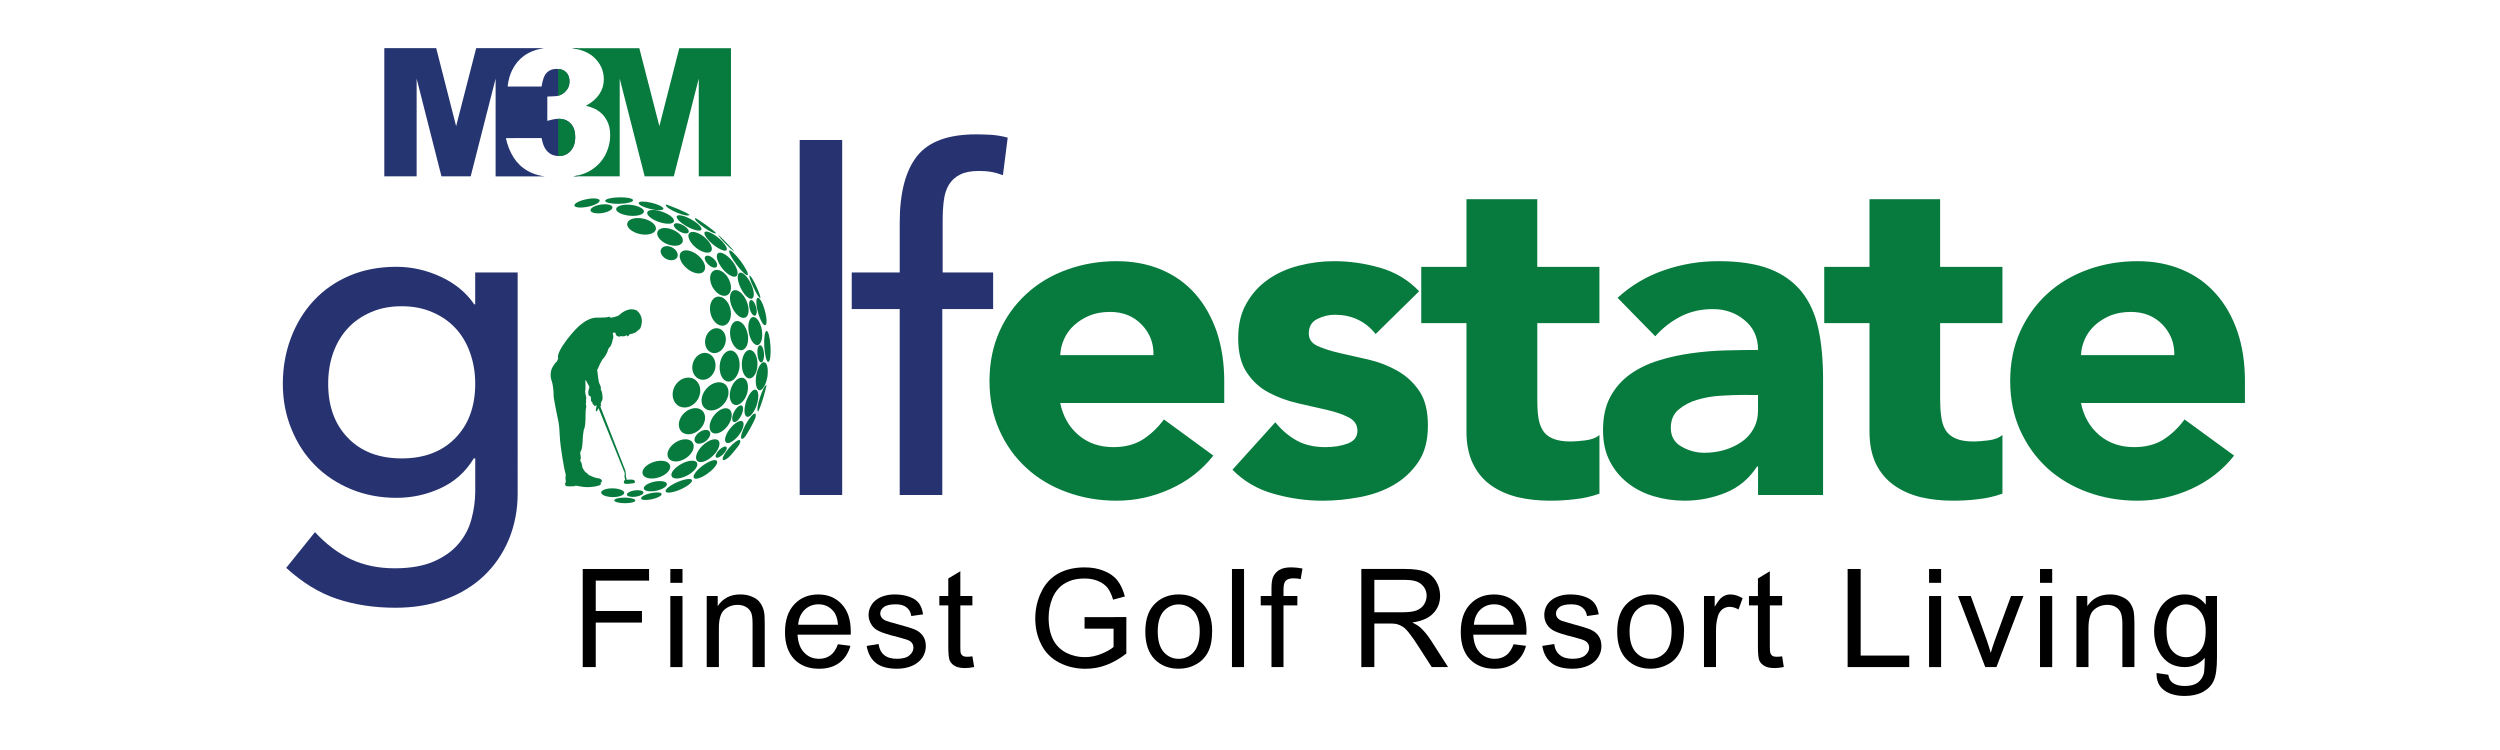 <?xml version="1.0" encoding="utf-8"?>
<!-- Generator: Adobe Illustrator 16.0.0, SVG Export Plug-In . SVG Version: 6.00 Build 0)  -->
<!DOCTYPE svg PUBLIC "-//W3C//DTD SVG 1.1//EN" "http://www.w3.org/Graphics/SVG/1.1/DTD/svg11.dtd">
<svg version="1.1" id="Layer_1" xmlns="http://www.w3.org/2000/svg" xmlns:xlink="http://www.w3.org/1999/xlink" x="0px" y="0px"
	 width="150px" height="45px" viewBox="0 0 150 45" enable-background="new 0 0 150 45" xml:space="preserve">
<path fill-rule="evenodd" clip-rule="evenodd" fill="#077A3E" d="M44.18,15.863c-0.3-0.403-0.487-0.779-0.416-0.833
	c0.072-0.054,0.372,0.234,0.681,0.64c0.3,0.407,0.486,0.784,0.416,0.833C44.789,16.561,44.481,16.273,44.18,15.863"/>
<path fill-rule="evenodd" clip-rule="evenodd" fill="#077A3E" d="M43.07,14.072c0.064,0.116,0.25,0.336,0.487,0.573
	c0.192,0.2,0.379,0.367,0.501,0.456C44.001,14.977,43.228,14.181,43.07,14.072"/>
<path fill-rule="evenodd" clip-rule="evenodd" fill="#077A3E" d="M41.724,13.087c-0.008,0.003-0.015,0.006-0.021,0.012
	c-0.051,0.064,0.192,0.315,0.544,0.558c0.351,0.248,0.672,0.394,0.715,0.33C42.862,13.837,41.902,13.16,41.724,13.087"/>
<path fill-rule="evenodd" clip-rule="evenodd" fill="#077A3E" d="M39.963,12.267c-0.009,0.007-0.009,0.011-0.015,0.017
	c-0.036,0.092,0.25,0.3,0.644,0.465c0.395,0.169,0.738,0.232,0.781,0.137C41.044,12.66,40.112,12.315,39.963,12.267"/>
<path fill-rule="evenodd" clip-rule="evenodd" fill="#077A3E" d="M37.147,12.229c-0.458,0.011-0.831-0.067-0.837-0.18
	c0-0.104,0.372-0.202,0.831-0.209c0.465-0.014,0.844,0.064,0.844,0.177C37.986,12.121,37.614,12.219,37.147,12.229"/>
<path fill-rule="evenodd" clip-rule="evenodd" fill="#077A3E" d="M37.771,12.943c-0.457-0.047-0.823-0.229-0.802-0.407
	c0.022-0.182,0.408-0.29,0.867-0.247c0.458,0.048,0.817,0.232,0.802,0.407C38.616,12.879,38.229,12.988,37.771,12.943"/>
<path fill-rule="evenodd" clip-rule="evenodd" fill="#077A3E" d="M36.125,12.785c-0.366,0.053-0.673-0.018-0.694-0.156
	c-0.022-0.143,0.257-0.301,0.623-0.354c0.357-0.055,0.673,0.012,0.694,0.156C36.768,12.573,36.489,12.731,36.125,12.785"/>
<path fill-rule="evenodd" clip-rule="evenodd" fill="#077A3E" d="M35.271,12.405c-0.421,0.084-0.78,0.055-0.808-0.071
	c-0.022-0.126,0.3-0.295,0.715-0.378c0.416-0.092,0.773-0.055,0.802,0.067C36.009,12.147,35.687,12.321,35.271,12.405"/>
<path fill-rule="evenodd" clip-rule="evenodd" fill="#077A3E" d="M41.215,16.107c-0.379-0.315-0.544-0.747-0.358-0.962
	c0.18-0.22,0.637-0.142,1.018,0.17c0.378,0.314,0.543,0.745,0.357,0.966C42.054,16.502,41.595,16.424,41.215,16.107"/>
<path fill-rule="evenodd" clip-rule="evenodd" fill="#077A3E" d="M40.013,14.642c-0.415-0.18-0.666-0.514-0.559-0.75
	c0.094-0.236,0.51-0.281,0.924-0.104c0.416,0.176,0.673,0.507,0.573,0.743C40.844,14.77,40.428,14.814,40.013,14.642"/>
<path fill-rule="evenodd" clip-rule="evenodd" fill="#077A3E" d="M39.97,15.535c-0.258-0.139-0.402-0.403-0.3-0.591
	c0.099-0.191,0.393-0.234,0.658-0.097c0.266,0.136,0.401,0.399,0.308,0.589C40.535,15.625,40.242,15.67,39.97,15.535"/>
<path fill-rule="evenodd" clip-rule="evenodd" fill="#077A3E" d="M42.496,15.867c-0.186-0.172-0.264-0.389-0.171-0.484
	c0.093-0.093,0.308-0.034,0.494,0.141c0.187,0.177,0.265,0.389,0.172,0.49C42.898,16.111,42.676,16.045,42.496,15.867"/>
<path fill-rule="evenodd" clip-rule="evenodd" fill="#077A3E" d="M38.143,29.802c-0.279,0.041-0.516-0.017-0.529-0.118
	c-0.015-0.105,0.193-0.223,0.472-0.262c0.273-0.037,0.509,0.017,0.523,0.123C38.623,29.65,38.409,29.766,38.143,29.802"/>
<path fill-rule="evenodd" clip-rule="evenodd" fill="#077A3E" d="M36.754,29.825c-0.379-0.006-0.687-0.129-0.687-0.274
	c0.006-0.143,0.315-0.259,0.7-0.25c0.379,0.006,0.688,0.132,0.688,0.271C37.449,29.712,37.134,29.831,36.754,29.825"/>
<path fill-rule="evenodd" clip-rule="evenodd" fill="#077A3E" d="M37.492,30.193c-0.358-0.002-0.637-0.077-0.637-0.172
	s0.279-0.165,0.637-0.165c0.351,0.004,0.63,0.083,0.63,0.173C38.122,30.123,37.843,30.193,37.492,30.193"/>
<path fill-rule="evenodd" clip-rule="evenodd" fill="#077A3E" d="M42.031,22.77c-0.364-0.094-0.58-0.516-0.465-0.956
	c0.114-0.437,0.501-0.718,0.867-0.624c0.372,0.093,0.58,0.522,0.472,0.959C42.79,22.583,42.403,22.865,42.031,22.77"/>
<path fill-rule="evenodd" clip-rule="evenodd" fill="#077A3E" d="M42.741,21.173c-0.329-0.084-0.516-0.477-0.408-0.883
	c0.101-0.404,0.452-0.665,0.78-0.584c0.33,0.084,0.516,0.478,0.409,0.88C43.421,20.994,43.07,21.254,42.741,21.173"/>
<path fill-rule="evenodd" clip-rule="evenodd" fill="#077A3E" d="M43.442,19.531c-0.33,0.081-0.694-0.241-0.81-0.72
	c-0.114-0.471,0.058-0.923,0.38-1.004c0.329-0.077,0.694,0.24,0.809,0.72C43.937,18.999,43.765,19.45,43.442,19.531"/>
<path fill-rule="evenodd" clip-rule="evenodd" fill="#077A3E" d="M43.643,17.706c-0.265,0.145-0.658-0.068-0.888-0.474
	c-0.222-0.407-0.193-0.851,0.072-0.997c0.264-0.14,0.659,0.069,0.88,0.475C43.93,17.114,43.909,17.561,43.643,17.706"/>
<path fill-rule="evenodd" clip-rule="evenodd" fill="#077A3E" d="M44.188,16.567c-0.158,0.129-0.537-0.073-0.846-0.454
	c-0.3-0.376-0.421-0.789-0.264-0.914c0.156-0.134,0.537,0.075,0.845,0.45C44.229,16.031,44.345,16.44,44.188,16.567"/>
<path fill-rule="evenodd" clip-rule="evenodd" fill="#077A3E" d="M45.125,17.913c-0.165,0.08-0.473-0.202-0.68-0.626
	c-0.208-0.427-0.243-0.838-0.072-0.917c0.157-0.082,0.465,0.2,0.673,0.626C45.254,17.418,45.29,17.834,45.125,17.913"/>
<path fill-rule="evenodd" clip-rule="evenodd" fill="#077A3E" d="M44.717,19.053c-0.243,0.104-0.594-0.173-0.794-0.624
	c-0.194-0.45-0.158-0.896,0.079-1c0.236-0.107,0.594,0.174,0.787,0.622C44.982,18.5,44.954,18.952,44.717,19.053"/>
<path fill-rule="evenodd" clip-rule="evenodd" fill="#077A3E" d="M44.516,21.007c-0.287,0.053-0.594-0.292-0.687-0.772
	c-0.093-0.482,0.064-0.918,0.351-0.968c0.279-0.057,0.586,0.292,0.681,0.769C44.954,20.517,44.804,20.953,44.516,21.007"/>
<path fill-rule="evenodd" clip-rule="evenodd" fill="#077A3E" d="M45.462,20.702c-0.214,0.038-0.458-0.307-0.537-0.775
	c-0.08-0.46,0.035-0.87,0.243-0.902c0.222-0.039,0.458,0.305,0.544,0.771C45.784,20.26,45.677,20.665,45.462,20.702"/>
<path fill-rule="evenodd" clip-rule="evenodd" fill="#077A3E" d="M45.914,19.512c-0.116,0.032-0.309-0.313-0.431-0.766
	c-0.129-0.452-0.136-0.847-0.021-0.877c0.114-0.036,0.308,0.31,0.429,0.768C46.02,19.087,46.027,19.483,45.914,19.512"/>
<path fill-rule="evenodd" clip-rule="evenodd" fill="#077A3E" d="M46.099,21.719c-0.107,0.003-0.208-0.411-0.244-0.925
	c-0.028-0.513,0.036-0.934,0.137-0.939c0.107-0.009,0.207,0.405,0.237,0.918C46.264,21.29,46.199,21.709,46.099,21.719"/>
<path fill-rule="evenodd" clip-rule="evenodd" fill="#077A3E" d="M45.684,21.746c-0.115,0.01-0.222-0.215-0.237-0.502
	c-0.029-0.286,0.043-0.524,0.157-0.532c0.108-0.007,0.216,0.214,0.237,0.502C45.862,21.499,45.783,21.739,45.684,21.746"/>
<path fill-rule="evenodd" clip-rule="evenodd" fill="#077A3E" d="M44.967,22.706c-0.265-0.004-0.465-0.391-0.458-0.862
	c0.006-0.471,0.221-0.853,0.48-0.847c0.256,0.007,0.472,0.389,0.458,0.859C45.447,22.33,45.225,22.711,44.967,22.706"/>
<path fill-rule="evenodd" clip-rule="evenodd" fill="#077A3E" d="M43.679,22.893c-0.33-0.033-0.544-0.477-0.495-0.99
	c0.049-0.514,0.358-0.904,0.687-0.87c0.331,0.037,0.546,0.48,0.502,0.995C44.315,22.537,44.008,22.927,43.679,22.893"/>
<path fill-rule="evenodd" clip-rule="evenodd" fill="#077A3E" d="M44.072,24.288c-0.266-0.085-0.365-0.517-0.222-0.958
	c0.143-0.444,0.48-0.736,0.745-0.651c0.266,0.085,0.358,0.516,0.222,0.958C44.667,24.084,44.337,24.375,44.072,24.288"/>
<path fill-rule="evenodd" clip-rule="evenodd" fill="#077A3E" d="M45.297,18.942c-0.101,0.027-0.25-0.158-0.315-0.416
	c-0.072-0.258-0.036-0.488,0.064-0.52c0.108-0.03,0.25,0.155,0.322,0.418C45.44,18.676,45.405,18.915,45.297,18.942"/>
<path fill-rule="evenodd" clip-rule="evenodd" fill="#077A3E" d="M38.387,14.042c-0.466-0.103-0.81-0.391-0.751-0.644
	c0.056-0.253,0.479-0.384,0.958-0.282c0.474,0.102,0.81,0.392,0.759,0.647C39.289,14.018,38.867,14.144,38.387,14.042"/>
<path fill-rule="evenodd" clip-rule="evenodd" fill="#077A3E" d="M39.525,13.315c-0.444-0.155-0.751-0.419-0.687-0.584
	c0.057-0.17,0.465-0.182,0.901-0.023c0.444,0.151,0.76,0.415,0.694,0.581C40.377,13.459,39.97,13.469,39.525,13.315"/>
<path fill-rule="evenodd" clip-rule="evenodd" fill="#077A3E" d="M41.745,14.852c-0.358-0.299-0.537-0.685-0.393-0.854
	c0.143-0.172,0.55-0.07,0.916,0.231c0.358,0.295,0.537,0.679,0.395,0.851C42.519,15.247,42.111,15.148,41.745,14.852"/>
<path fill-rule="evenodd" clip-rule="evenodd" fill="#077A3E" d="M42.776,14.664c-0.358-0.301-0.58-0.633-0.495-0.737
	c0.093-0.109,0.459,0.046,0.825,0.344c0.358,0.298,0.579,0.631,0.486,0.735C43.507,15.114,43.141,14.959,42.776,14.664"/>
<path fill-rule="evenodd" clip-rule="evenodd" fill="#077A3E" d="M41.223,13.59c-0.402-0.219-0.681-0.497-0.616-0.619
	c0.072-0.121,0.451-0.037,0.859,0.188c0.409,0.226,0.681,0.503,0.615,0.622C42.018,13.904,41.638,13.817,41.223,13.59"/>
<path fill-rule="evenodd" clip-rule="evenodd" fill="#077A3E" d="M40.779,13.889c-0.245-0.13-0.395-0.326-0.337-0.43
	c0.064-0.105,0.301-0.083,0.544,0.055c0.237,0.126,0.387,0.321,0.33,0.427C41.259,14.044,41.015,14.022,40.779,13.889"/>
<path fill-rule="evenodd" clip-rule="evenodd" fill="#077A3E" d="M39.017,12.537c-0.415-0.097-0.723-0.258-0.695-0.362
	c0.015-0.104,0.373-0.108,0.781-0.006c0.408,0.098,0.724,0.262,0.702,0.365C39.776,12.633,39.425,12.64,39.017,12.537"/>
<path fill-rule="evenodd" clip-rule="evenodd" fill="#077A3E" d="M45.211,17.248c-0.178-0.371-0.286-0.694-0.237-0.718
	c0.05-0.021,0.229,0.269,0.401,0.639c0.172,0.377,0.286,0.692,0.237,0.715C45.57,17.904,45.383,17.621,45.211,17.248"/>
<path fill-rule="evenodd" clip-rule="evenodd" fill="#077A3E" d="M45.561,23.414c-0.186-0.029-0.264-0.434-0.186-0.896
	c0.086-0.467,0.301-0.814,0.479-0.786c0.186,0.032,0.258,0.435,0.186,0.899C45.956,23.096,45.741,23.443,45.561,23.414"/>
<path fill-rule="evenodd" clip-rule="evenodd" fill="#077A3E" d="M44.817,25.006c-0.18-0.059-0.193-0.469-0.051-0.918
	c0.159-0.448,0.415-0.766,0.587-0.703c0.172,0.053,0.193,0.467,0.051,0.918C45.248,24.749,44.99,25.063,44.817,25.006"/>
<path fill-rule="evenodd" clip-rule="evenodd" fill="#077A3E" d="M44.652,26.262c-0.064,0.059-0.129,0.081-0.15,0.068
	c-0.101-0.055,0.007-0.431,0.228-0.847c0.229-0.417,0.489-0.712,0.588-0.663c0.036,0.023,0.036,0.119,0.007,0.246
	C45.269,25.246,44.832,26.068,44.652,26.262"/>
<path fill-rule="evenodd" clip-rule="evenodd" fill="#077A3E" d="M43.7,27.458c-0.15,0.118-0.271,0.178-0.322,0.137
	c-0.08-0.072,0.087-0.391,0.366-0.721c0.279-0.324,0.572-0.531,0.651-0.46c0.051,0.037,0.022,0.15-0.057,0.289
	C44.229,26.865,43.822,27.365,43.7,27.458"/>
<path fill-rule="evenodd" clip-rule="evenodd" fill="#077A3E" d="M42.962,27.442c-0.071-0.069,0.014-0.267,0.179-0.436
	c0.18-0.176,0.366-0.26,0.438-0.193c0.072,0.065-0.007,0.261-0.187,0.437C43.22,27.421,43.027,27.509,42.962,27.442"/>
<path fill-rule="evenodd" clip-rule="evenodd" fill="#077A3E" d="M41.832,27.65c-0.172-0.172-0.022-0.585,0.329-0.924
	c0.351-0.332,0.774-0.467,0.946-0.295c0.157,0.174,0.014,0.59-0.337,0.92C42.418,27.688,41.997,27.826,41.832,27.65"/>
<path fill-rule="evenodd" clip-rule="evenodd" fill="#077A3E" d="M41.638,28.677c-0.1-0.121,0.135-0.45,0.522-0.737
	c0.379-0.281,0.759-0.41,0.853-0.289c0.093,0.127-0.136,0.454-0.523,0.736C42.111,28.671,41.724,28.801,41.638,28.677"/>
<path fill-rule="evenodd" clip-rule="evenodd" fill="#077A3E" d="M39.941,29.493c-0.057-0.122,0.258-0.373,0.694-0.565
	c0.438-0.189,0.831-0.244,0.881-0.127c0.056,0.124-0.258,0.376-0.695,0.57C40.392,29.558,39.991,29.614,39.941,29.493"/>
<path fill-rule="evenodd" clip-rule="evenodd" fill="#077A3E" d="M40.306,28.585c-0.107-0.187,0.157-0.524,0.573-0.747
	c0.415-0.234,0.846-0.262,0.938-0.072c0.108,0.188-0.151,0.528-0.565,0.753C40.829,28.745,40.406,28.775,40.306,28.585"/>
<path fill-rule="evenodd" clip-rule="evenodd" fill="#077A3E" d="M40.112,27.488c-0.171-0.265,0.015-0.68,0.415-0.94
	c0.395-0.258,0.867-0.255,1.032,0.006c0.172,0.264-0.015,0.684-0.416,0.943S40.277,27.753,40.112,27.488"/>
<path fill-rule="evenodd" clip-rule="evenodd" fill="#077A3E" d="M38.559,28.442c-0.085-0.26,0.216-0.581,0.673-0.727
	c0.451-0.146,0.888-0.058,0.967,0.204c0.085,0.254-0.216,0.582-0.673,0.724C39.074,28.789,38.638,28.697,38.559,28.442"/>
<path fill-rule="evenodd" clip-rule="evenodd" fill="#077A3E" d="M38.63,29.316c-0.036-0.152,0.25-0.333,0.63-0.416
	c0.387-0.076,0.723-0.021,0.752,0.126c0.035,0.15-0.25,0.335-0.637,0.42C38.996,29.523,38.659,29.47,38.63,29.316"/>
<path fill-rule="evenodd" clip-rule="evenodd" fill="#077A3E" d="M38.465,29.909c-0.021-0.102,0.237-0.246,0.573-0.318
	c0.343-0.074,0.637-0.059,0.659,0.043c0.029,0.1-0.237,0.246-0.574,0.319C38.78,30.029,38.488,30.011,38.465,29.909"/>
<path fill-rule="evenodd" clip-rule="evenodd" fill="#077A3E" d="M41.716,26.526c-0.114-0.146-0.007-0.402,0.229-0.578
	c0.237-0.179,0.523-0.208,0.63-0.061c0.108,0.147,0,0.407-0.235,0.584C42.104,26.648,41.817,26.675,41.716,26.526"/>
<path fill-rule="evenodd" clip-rule="evenodd" fill="#077A3E" d="M40.886,25.897c-0.258-0.27-0.193-0.759,0.151-1.104
	c0.358-0.343,0.852-0.407,1.109-0.143c0.266,0.269,0.194,0.76-0.15,1.101C41.646,26.093,41.151,26.16,40.886,25.897"/>
<path fill-rule="evenodd" clip-rule="evenodd" fill="#077A3E" d="M40.743,24.369c-0.387-0.21-0.501-0.744-0.258-1.195
	c0.25-0.448,0.759-0.645,1.153-0.435c0.379,0.212,0.494,0.744,0.25,1.192C41.638,24.383,41.129,24.576,40.743,24.369"/>
<path fill-rule="evenodd" clip-rule="evenodd" fill="#077A3E" d="M43.571,26.554c-0.15-0.11-0.043-0.484,0.229-0.834
	c0.279-0.346,0.616-0.546,0.751-0.437c0.144,0.111,0.043,0.486-0.228,0.837C44.043,26.469,43.708,26.666,43.571,26.554"/>
<path fill-rule="evenodd" clip-rule="evenodd" fill="#077A3E" d="M44.015,25.314c-0.122-0.061-0.106-0.328,0.028-0.596
	c0.137-0.269,0.345-0.444,0.466-0.384c0.114,0.059,0.099,0.323-0.036,0.597C44.337,25.203,44.129,25.377,44.015,25.314"/>
<path fill-rule="evenodd" clip-rule="evenodd" fill="#077A3E" d="M42.72,25.948c-0.229-0.17-0.18-0.62,0.106-1.003
	c0.286-0.382,0.702-0.556,0.931-0.386c0.229,0.165,0.186,0.616-0.101,0.999C43.363,25.944,42.949,26.115,42.72,25.948"/>
<path fill-rule="evenodd" clip-rule="evenodd" fill="#077A3E" d="M42.291,24.494c-0.294-0.247-0.259-0.77,0.084-1.164
	c0.337-0.394,0.845-0.513,1.139-0.266c0.292,0.252,0.258,0.772-0.079,1.169C43.099,24.627,42.583,24.749,42.291,24.494"/>
<path fill-rule="evenodd" clip-rule="evenodd" fill="#077A3E" d="M45.491,24.702c-0.086-0.032-0.043-0.414,0.106-0.851
	c0.144-0.443,0.309-0.77,0.395-0.741C45.942,23.395,45.712,24.233,45.491,24.702"/>
<path fill-rule="evenodd" clip-rule="evenodd" fill="#273371" d="M24.102,18.375c-0.681,0-1.297,0.115-1.84,0.354
	c-0.545,0.234-1.01,0.552-1.382,0.957c-0.379,0.403-0.673,0.892-0.881,1.464c-0.206,0.573-0.308,1.198-0.308,1.875
	c0,1.351,0.395,2.438,1.189,3.254c0.788,0.815,1.861,1.226,3.223,1.226c1.353,0,2.427-0.41,3.222-1.226s1.189-1.903,1.189-3.254
	c0-0.677-0.108-1.302-0.316-1.875c-0.201-0.573-0.501-1.061-0.873-1.464c-0.379-0.405-0.838-0.723-1.39-0.957
	C25.39,18.49,24.775,18.375,24.102,18.375 M31.061,29.591c0,1.016-0.186,1.938-0.529,2.773c-0.351,0.837-0.844,1.563-1.481,2.171
	c-0.639,0.61-1.411,1.085-2.321,1.422c-0.909,0.343-1.904,0.508-2.992,0.508c-1.29,0-2.458-0.178-3.523-0.534
	c-1.066-0.354-2.077-0.979-3.043-1.859l1.726-2.144c0.665,0.716,1.374,1.256,2.147,1.623c0.781,0.364,1.654,0.547,2.636,0.547
	c0.938,0,1.717-0.138,2.341-0.408c0.623-0.271,1.117-0.623,1.482-1.053c0.372-0.435,0.63-0.926,0.781-1.481
	c0.15-0.555,0.229-1.113,0.229-1.68v-1.972h-0.087c-0.487,0.808-1.153,1.403-1.99,1.788c-0.838,0.387-1.726,0.579-2.649,0.579
	c-0.982,0-1.891-0.175-2.728-0.521c-0.838-0.35-1.562-0.826-2.162-1.438c-0.603-0.608-1.075-1.336-1.411-2.17
	C17.141,24.906,16.97,24,16.97,23.024c0-0.978,0.164-1.892,0.486-2.749c0.323-0.853,0.774-1.602,1.369-2.238
	c0.594-0.641,1.309-1.135,2.147-1.494c0.838-0.358,1.775-0.535,2.814-0.535c0.909,0,1.789,0.196,2.649,0.593
	c0.852,0.392,1.532,0.944,2.019,1.659h0.058v-1.913h2.548V29.591z M47.981,8.399h2.55V29.7h-2.55V8.399z M53.983,18.545h-2.879
	v-2.197h2.879v-2.992c0-1.784,0.35-3.112,1.038-3.986c0.687-0.873,1.868-1.309,3.544-1.309c0.287,0,0.579,0.01,0.896,0.027
	c0.307,0.021,0.645,0.075,1.001,0.169l-0.286,2.255c-0.243-0.092-0.48-0.162-0.702-0.197c-0.229-0.041-0.473-0.057-0.73-0.057
	c-0.48,0-0.853,0.073-1.132,0.214c-0.285,0.138-0.508,0.342-0.673,0.605c-0.158,0.261-0.264,0.577-0.308,0.942
	c-0.049,0.366-0.071,0.784-0.071,1.253v3.075h3.028v2.197h-3.05V29.7h-2.556V18.545z"/>
<path fill-rule="evenodd" clip-rule="evenodd" fill="#077A3E" d="M69.207,21.308c0.021-0.713-0.216-1.327-0.709-1.834
	c-0.486-0.504-1.117-0.759-1.891-0.759c-0.472,0-0.888,0.076-1.245,0.223c-0.358,0.154-0.66,0.343-0.917,0.58
	c-0.258,0.233-0.452,0.503-0.594,0.813c-0.144,0.313-0.222,0.64-0.237,0.976H69.207z M72.801,27.336
	c-0.681,0.865-1.54,1.532-2.578,2.001c-1.032,0.469-2.105,0.705-3.222,0.705c-1.053,0-2.048-0.17-2.979-0.51
	c-0.938-0.337-1.747-0.82-2.434-1.451c-0.688-0.626-1.232-1.385-1.625-2.27c-0.394-0.88-0.594-1.864-0.594-2.956
	c0-1.088,0.2-2.075,0.594-2.958c0.393-0.885,0.938-1.64,1.625-2.266c0.687-0.632,1.497-1.117,2.434-1.453
	c0.931-0.338,1.927-0.508,2.979-0.508c0.98,0,1.868,0.17,2.678,0.508c0.795,0.336,1.476,0.821,2.034,1.453
	c0.552,0.626,0.98,1.381,1.29,2.266c0.293,0.883,0.451,1.87,0.451,2.958v1.326h-9.84c0.165,0.805,0.531,1.448,1.104,1.929
	c0.558,0.478,1.26,0.717,2.09,0.717c0.694,0,1.282-0.155,1.768-0.462c0.481-0.313,0.896-0.708,1.261-1.199L72.801,27.336z
	 M82.538,20.042c-0.615-0.775-1.438-1.157-2.455-1.157c-0.357,0-0.709,0.084-1.046,0.255c-0.335,0.164-0.509,0.455-0.509,0.868
	c0,0.34,0.174,0.59,0.523,0.749c0.352,0.16,0.788,0.301,1.324,0.424c0.538,0.121,1.118,0.249,1.726,0.392
	c0.617,0.141,1.19,0.362,1.726,0.665c0.538,0.3,0.982,0.706,1.332,1.224c0.352,0.515,0.516,1.209,0.516,2.07
	c0,0.883-0.186,1.612-0.573,2.185c-0.387,0.572-0.88,1.033-1.479,1.38c-0.61,0.351-1.29,0.591-2.044,0.732
	c-0.751,0.143-1.495,0.214-2.231,0.214c-0.96,0-1.935-0.136-2.909-0.41c-0.979-0.27-1.81-0.755-2.492-1.449l2.572-2.847
	c0.401,0.489,0.838,0.855,1.316,1.113c0.481,0.255,1.047,0.378,1.684,0.378c0.486,0,0.938-0.066,1.324-0.209
	c0.401-0.143,0.603-0.403,0.603-0.776c0-0.358-0.179-0.621-0.53-0.803c-0.345-0.18-0.789-0.328-1.324-0.453
	c-0.538-0.118-1.118-0.254-1.727-0.393c-0.617-0.14-1.189-0.354-1.726-0.633c-0.538-0.281-0.981-0.684-1.324-1.199
	c-0.352-0.517-0.523-1.205-0.523-2.071c0-0.807,0.156-1.5,0.494-2.084c0.329-0.582,0.759-1.062,1.297-1.436
	c0.535-0.378,1.16-0.657,1.854-0.833c0.702-0.18,1.403-0.268,2.118-0.268c0.902,0,1.819,0.129,2.742,0.392
	c0.925,0.266,1.706,0.738,2.351,1.412L82.538,20.042z M95.966,19.389h-3.729v4.566c0,0.377,0.013,0.719,0.055,1.025
	c0.037,0.311,0.124,0.578,0.253,0.804c0.129,0.229,0.327,0.399,0.607,0.523c0.272,0.122,0.637,0.183,1.088,0.183
	c0.229,0,0.523-0.025,0.889-0.068c0.364-0.047,0.651-0.155,0.838-0.326v3.523c-0.474,0.168-0.96,0.283-1.476,0.334
	c-0.509,0.063-1.002,0.089-1.495,0.089c-0.717,0-1.376-0.078-1.977-0.222c-0.61-0.157-1.133-0.395-1.592-0.725
	c-0.451-0.328-0.801-0.757-1.052-1.279c-0.258-0.526-0.387-1.166-0.387-1.917v-6.51h-2.713v-3.378h2.713v-4.059h4.248v4.059h3.729
	V19.389z M104.437,23.697c-0.322,0-0.725,0.02-1.203,0.047c-0.48,0.027-0.944,0.107-1.389,0.24
	c-0.443,0.127-0.818,0.327-1.131,0.592c-0.31,0.262-0.466,0.629-0.466,1.098c0,0.503,0.213,0.883,0.652,1.127
	c0.434,0.245,0.888,0.366,1.358,0.366c0.417,0,0.812-0.055,1.203-0.167c0.379-0.114,0.724-0.273,1.031-0.484
	c0.3-0.202,0.538-0.463,0.717-0.787c0.179-0.316,0.272-0.695,0.272-1.125v-0.906H104.437z M105.482,27.986h-0.057
	c-0.474,0.731-1.096,1.256-1.885,1.576c-0.781,0.319-1.604,0.479-2.47,0.479c-0.638,0-1.252-0.089-1.854-0.269
	c-0.596-0.179-1.118-0.445-1.567-0.805c-0.451-0.356-0.811-0.795-1.076-1.324c-0.266-0.524-0.392-1.136-0.392-1.833
	c0-0.784,0.141-1.45,0.437-1.997c0.292-0.545,0.687-0.996,1.188-1.356c0.501-0.353,1.066-0.632,1.711-0.827
	c0.638-0.201,1.305-0.345,1.991-0.438c0.687-0.094,1.374-0.152,2.061-0.168c0.689-0.016,1.327-0.027,1.914-0.027
	c0-0.751-0.272-1.348-0.811-1.788c-0.535-0.444-1.165-0.663-1.904-0.663c-0.694,0-1.332,0.141-1.912,0.434
	c-0.572,0.293-1.089,0.689-1.54,1.198l-2.261-2.307c0.793-0.731,1.718-1.286,2.77-1.65c1.062-0.37,2.149-0.55,3.28-0.55
	c1.245,0,2.27,0.157,3.072,0.465c0.801,0.311,1.438,0.77,1.92,1.366c0.479,0.6,0.815,1.344,1.002,2.212
	c0.193,0.874,0.285,1.885,0.285,3.026V29.7h-3.901V27.986z M120.147,19.389h-3.739v4.566c0,0.377,0.022,0.719,0.064,1.025
	c0.037,0.311,0.114,0.578,0.251,0.804c0.129,0.229,0.337,0.399,0.609,0.523c0.271,0.122,0.638,0.183,1.089,0.183
	c0.221,0,0.523-0.025,0.888-0.068c0.372-0.047,0.643-0.155,0.838-0.326v3.523c-0.474,0.168-0.967,0.283-1.476,0.334
	c-0.5,0.063-1.004,0.089-1.497,0.089c-0.717,0-1.374-0.078-1.977-0.222c-0.601-0.157-1.131-0.395-1.582-0.725
	c-0.459-0.328-0.809-0.757-1.066-1.279c-0.25-0.526-0.379-1.166-0.379-1.917v-6.51h-2.716v-3.378h2.716v-4.059h4.237v4.059h3.739
	V19.389z M130.458,21.308c0.016-0.713-0.223-1.327-0.709-1.834c-0.493-0.504-1.123-0.759-1.896-0.759
	c-0.474,0-0.881,0.076-1.248,0.223c-0.35,0.154-0.659,0.343-0.915,0.58c-0.253,0.233-0.451,0.503-0.595,0.813
	c-0.137,0.313-0.224,0.64-0.235,0.976H130.458z M134.047,27.336c-0.683,0.865-1.54,1.532-2.572,2.001
	c-1.038,0.469-2.12,0.705-3.224,0.705c-1.059,0-2.053-0.17-2.985-0.51c-0.93-0.337-1.745-0.82-2.435-1.451
	c-0.68-0.626-1.223-1.385-1.624-2.27c-0.395-0.88-0.596-1.864-0.596-2.956c0-1.088,0.201-2.075,0.596-2.958
	c0.401-0.885,0.944-1.64,1.624-2.266c0.689-0.632,1.505-1.117,2.435-1.453c0.933-0.338,1.927-0.508,2.985-0.508
	c0.975,0,1.87,0.17,2.671,0.508c0.804,0.336,1.476,0.821,2.036,1.453c0.558,0.626,0.986,1.381,1.289,2.266
	c0.301,0.883,0.449,1.87,0.449,2.958v1.326h-9.837c0.163,0.805,0.535,1.448,1.101,1.929c0.568,0.478,1.263,0.717,2.086,0.717
	c0.701,0,1.294-0.155,1.775-0.462c0.479-0.313,0.895-0.708,1.252-1.199L134.047,27.336z"/>
<path fill-rule="evenodd" clip-rule="evenodd" fill="#077A3E" d="M36.639,19.067c0,0,0.438-0.068,0.544-0.189
	c0,0,0.495-0.498,1.017-0.253c0,0,0.523,0.355,0.216,1.076c0,0-0.129,0.131-0.165,0.147c-0.043,0.022-0.079,0.079-0.079,0.079
	s-0.222,0.104-0.287,0.104c-0.057,0-0.093,0.021-0.093,0.021s-0.137,0.189-0.179,0.11l-0.028-0.062c0,0-0.08,0.089-0.137,0.071
	c0,0-0.028-0.009-0.064,0.012c0,0-0.036,0.015-0.07-0.012c-0.03-0.027-0.066,0.006-0.108,0.019
	c-0.036,0.015-0.229,0.009-0.258-0.143c-0.036-0.15-0.123-0.081-0.18-0.072c0,0,0.072,0.315,0,0.372c0,0-0.049,0.344-0.178,0.474
	c-0.129,0.125-0.093,0.166-0.15,0.298c-0.049,0.131-0.193,0.347-0.237,0.387c-0.049,0.04-0.049,0.04-0.135,0.197
	c-0.094,0.153-0.188,0.442-0.237,0.483c0,0,0.07,0.611,0.106,0.751c0.043,0.135,0.13,0.261,0.115,0.344
	c-0.015,0.087,0,0.113,0.043,0.186c0.028,0.07,0.106,0.438,0.028,0.561c-0.064,0.125-0.079,0.166-0.079,0.189
	c0,0.029,0.051,0.158-0.029,0.158l1.497,3.83c0,0,0.029,0.106,0.036,0.212l0.007,0.112c0,0-0.036-0.009,0.021,0.122l0.021,0.135
	c0,0,0.472-0.048,0.472,0.054c0,0,0.087,0.129-0.05,0.153c0,0-0.586,0.103-0.586-0.027c-0.015-0.134,0-0.019,0-0.019
	s0-0.146,0.078-0.146c0,0-0.049-0.202-0.043-0.255c0,0,0.051-0.129-0.028-0.276l-1.531-3.785c0,0-0.115,0.293-0.165,0.16
	c0,0,0.035-0.277,0.057-0.342c0,0-0.136,0.131-0.18-0.018c0,0-0.106-0.049-0.078-0.158c0,0-0.079-0.009-0.087-0.11
	c0,0,0.015-0.204-0.035-0.237c0,0-0.115-0.033-0.115-0.123c0-0.094-0.014-0.141-0.014-0.141l0.05-0.202c0,0,0.043-0.081,0-0.153
	c-0.05-0.074-0.171-0.315-0.186-0.342l-0.036,0.007c0,0,0.021,0.505,0,0.589c-0.028,0.084,0,0.116,0,0.178
	c0,0.061,0.08,0.285,0.051,0.332c-0.03,0.047,0.014,0.194-0.015,0.271c-0.029,0.079,0.021,0.112,0.021,0.168
	c0,0.055-0.021,0.121-0.036,0.246c-0.021,0.127,0.03,0.943-0.114,1.175c0,0-0.064,0.399-0.064,0.56c0,0.155-0.029,0.585-0.101,0.695
	c-0.072,0.101-0.043,0.185-0.036,0.252c0.015,0.065,0.043,0.201,0,0.295c-0.036,0.09,0.043,0.119,0.066,0.191
	c0.014,0.069,0.056,0.283,0.056,0.283s0.101,0.19,0.172,0.257c0.064,0.064,0.136,0.084,0.201,0.178c0,0,0.372,0.182,0.493,0.188
	c0,0,0.309,0.007,0.301,0.197c0,0-0.021,0.078-0.085,0.078c0,0,0.071,0.117-0.051,0.156c0,0-0.565,0.209-1.21,0.061l-0.258-0.041
	v0.031c0,0-0.523,0.052-0.573-0.024c0,0-0.072-0.14-0.007-0.173l0.022-0.088c0,0-0.043-0.21-0.015-0.282
	c0.021-0.069-0.007-0.226-0.036-0.287c-0.021-0.061-0.279-1.383-0.315-2.143c-0.029-0.767-0.108-0.995-0.122-1.069
	c-0.015-0.072-0.266-1.242-0.25-1.424c0.014-0.183-0.058-0.695-0.114-0.831c-0.065-0.139-0.108-0.497,0.027-0.771
	c0.137-0.273,0.288-0.391,0.288-0.391l0.078-0.177c-0.193-0.389,1.081-1.886,1.411-2.073c0,0,0.451-0.407,0.959-0.375
	c0,0,0.494-0.004,0.565-0.025c0,0,0.122-0.057,0.165-0.011L36.639,19.067z"/>
<polygon points="34.964,40.025 34.964,34.139 38.945,34.139 38.945,34.837 35.745,34.837 35.745,36.659 38.517,36.659 
	38.517,37.354 35.745,37.354 35.745,40.025 "/>
<path d="M40.22,34.139h0.73v0.831h-0.73V34.139z M40.22,35.762h0.73v4.264h-0.73V35.762z"/>
<path d="M42.403,40.025v-4.264h0.66v0.607c0.308-0.469,0.759-0.702,1.354-0.702c0.264,0,0.501,0.043,0.715,0.14
	c0.214,0.09,0.379,0.213,0.48,0.363c0.106,0.147,0.186,0.327,0.229,0.533c0.029,0.132,0.043,0.366,0.043,0.701v2.621h-0.73v-2.591
	c0-0.296-0.022-0.514-0.08-0.66s-0.157-0.263-0.309-0.35c-0.135-0.087-0.308-0.131-0.501-0.131c-0.308,0-0.573,0.095-0.801,0.291
	c-0.223,0.196-0.33,0.567-0.33,1.109v2.331H42.403z"/>
<path d="M50.274,38.654l0.751,0.096c-0.122,0.433-0.336,0.771-0.659,1.015c-0.322,0.238-0.73,0.36-1.225,0.36
	c-0.623,0-1.124-0.193-1.489-0.575c-0.366-0.388-0.552-0.928-0.552-1.618c0-0.718,0.186-1.272,0.559-1.673
	c0.372-0.396,0.852-0.592,1.439-0.592c0.573,0,1.045,0.193,1.404,0.583c0.364,0.386,0.544,0.935,0.544,1.636
	c0,0.043,0,0.108,0,0.193h-3.194c0.029,0.471,0.158,0.829,0.401,1.077c0.237,0.251,0.529,0.372,0.895,0.372
	c0.258,0,0.487-0.069,0.681-0.21C50.016,39.183,50.166,38.958,50.274,38.654 M47.889,37.486h2.392
	c-0.029-0.361-0.122-0.631-0.271-0.806c-0.229-0.279-0.531-0.422-0.903-0.422c-0.322,0-0.607,0.113-0.837,0.336
	C48.046,36.819,47.918,37.113,47.889,37.486"/>
<path d="M52,38.755l0.715-0.115c0.036,0.288,0.15,0.509,0.33,0.659c0.186,0.154,0.444,0.229,0.774,0.229
	c0.336,0,0.586-0.069,0.744-0.205c0.158-0.131,0.244-0.29,0.244-0.47c0-0.166-0.072-0.295-0.215-0.391
	c-0.101-0.065-0.351-0.145-0.744-0.244c-0.531-0.131-0.903-0.249-1.104-0.35c-0.207-0.093-0.364-0.228-0.465-0.404
	c-0.108-0.17-0.165-0.361-0.165-0.568c0-0.188,0.043-0.365,0.136-0.532c0.086-0.16,0.2-0.294,0.357-0.399
	c0.108-0.084,0.265-0.156,0.458-0.216c0.193-0.056,0.402-0.083,0.624-0.083c0.336,0,0.629,0.052,0.888,0.146
	c0.258,0.094,0.444,0.225,0.565,0.39c0.114,0.162,0.201,0.382,0.243,0.659l-0.708,0.101c-0.028-0.226-0.13-0.395-0.28-0.516
	c-0.15-0.127-0.372-0.188-0.651-0.188c-0.337,0-0.573,0.055-0.715,0.166c-0.144,0.109-0.216,0.237-0.216,0.383
	c0,0.1,0.036,0.181,0.093,0.257c0.057,0.08,0.15,0.141,0.279,0.191c0.064,0.027,0.287,0.09,0.637,0.187
	c0.516,0.138,0.874,0.246,1.075,0.334c0.207,0.087,0.357,0.213,0.479,0.381c0.115,0.166,0.172,0.37,0.172,0.618
	c0,0.241-0.071,0.468-0.207,0.681c-0.151,0.214-0.351,0.376-0.616,0.494c-0.264,0.113-0.565,0.173-0.903,0.173
	c-0.55,0-0.98-0.115-1.274-0.347C52.264,39.548,52.078,39.206,52,38.755"/>
<path d="M58.344,39.38l0.106,0.641c-0.201,0.043-0.387,0.063-0.544,0.063c-0.264,0-0.472-0.041-0.616-0.127
	c-0.143-0.08-0.243-0.188-0.307-0.324c-0.057-0.136-0.085-0.422-0.085-0.853v-2.457H56.36v-0.561h0.537v-1.054l0.723-0.433v1.486
	h0.724v0.561H57.62v2.493c0,0.211,0.007,0.343,0.036,0.4c0.021,0.056,0.064,0.104,0.123,0.142c0.056,0.033,0.143,0.049,0.249,0.049
	C58.107,39.407,58.214,39.399,58.344,39.38"/>
<path d="M65.074,37.716v-0.688l2.507-0.003v2.185c-0.387,0.304-0.781,0.531-1.189,0.686c-0.408,0.157-0.831,0.23-1.26,0.23
	c-0.573,0-1.104-0.123-1.576-0.368c-0.48-0.247-0.838-0.609-1.074-1.076c-0.245-0.472-0.366-0.993-0.366-1.569
	c0-0.574,0.121-1.11,0.366-1.604c0.235-0.497,0.586-0.863,1.03-1.108c0.451-0.241,0.975-0.358,1.561-0.358
	c0.43,0,0.81,0.064,1.16,0.208c0.344,0.135,0.616,0.326,0.81,0.574c0.194,0.244,0.344,0.569,0.45,0.963l-0.709,0.191
	c-0.084-0.297-0.2-0.534-0.329-0.706c-0.136-0.17-0.322-0.31-0.565-0.41c-0.244-0.106-0.516-0.153-0.817-0.153
	c-0.351,0-0.666,0.051-0.924,0.162c-0.257,0.11-0.473,0.248-0.63,0.426c-0.164,0.182-0.287,0.37-0.372,0.585
	c-0.15,0.362-0.229,0.754-0.229,1.184c0,0.524,0.093,0.964,0.272,1.319c0.186,0.351,0.451,0.612,0.796,0.785
	c0.343,0.17,0.715,0.258,1.102,0.258c0.343,0,0.666-0.067,0.988-0.197c0.33-0.132,0.565-0.268,0.738-0.415v-1.099H65.074z"/>
<path d="M68.719,37.895c0-0.788,0.222-1.375,0.666-1.754c0.358-0.314,0.81-0.475,1.339-0.475c0.587,0,1.074,0.188,1.447,0.577
	c0.372,0.385,0.558,0.913,0.558,1.592c0,0.552-0.085,0.981-0.25,1.294c-0.165,0.317-0.4,0.561-0.717,0.731
	c-0.313,0.178-0.658,0.263-1.038,0.263c-0.594,0-1.081-0.189-1.453-0.575C68.905,39.169,68.719,38.616,68.719,37.895 M69.464,37.895
	c0,0.545,0.122,0.952,0.357,1.226c0.245,0.274,0.544,0.408,0.903,0.408c0.366,0,0.666-0.137,0.902-0.41
	c0.237-0.271,0.358-0.688,0.358-1.249c0-0.525-0.122-0.926-0.358-1.196c-0.243-0.271-0.544-0.41-0.902-0.41
	s-0.658,0.139-0.903,0.406C69.586,36.939,69.464,37.35,69.464,37.895"/>
<rect x="73.918" y="34.139" width="0.725" height="5.887"/>
<path d="M76.289,40.025v-3.702h-0.645v-0.562h0.645v-0.45c0-0.288,0.027-0.502,0.077-0.64c0.071-0.187,0.186-0.341,0.367-0.458
	c0.178-0.116,0.421-0.172,0.736-0.172c0.208,0,0.437,0.024,0.68,0.07l-0.107,0.634c-0.151-0.031-0.292-0.045-0.429-0.045
	c-0.224,0-0.372,0.048-0.466,0.141c-0.092,0.093-0.137,0.272-0.137,0.53v0.39h0.831v0.562h-0.831v3.702H76.289z"/>
<path d="M81.68,40.025v-5.887h2.614c0.53,0,0.93,0.056,1.21,0.165c0.272,0.104,0.486,0.29,0.652,0.556
	c0.163,0.267,0.25,0.565,0.25,0.889c0,0.417-0.137,0.767-0.416,1.055c-0.266,0.283-0.688,0.467-1.253,0.547
	c0.209,0.099,0.364,0.195,0.474,0.293c0.229,0.206,0.444,0.471,0.649,0.782l1.024,1.601h-0.979l-0.788-1.223
	c-0.224-0.355-0.409-0.622-0.565-0.813c-0.145-0.186-0.273-0.317-0.395-0.391c-0.114-0.071-0.235-0.126-0.357-0.156
	c-0.086-0.021-0.23-0.032-0.431-0.032h-0.908v2.615H81.68z M82.461,36.736h1.682c0.352,0,0.637-0.033,0.838-0.106
	c0.201-0.078,0.353-0.195,0.459-0.356c0.099-0.163,0.158-0.336,0.158-0.525c0-0.277-0.108-0.507-0.31-0.687
	c-0.193-0.179-0.516-0.269-0.96-0.269h-1.867V36.736z"/>
<path d="M90.817,38.654l0.744,0.096c-0.114,0.433-0.337,0.771-0.659,1.015c-0.315,0.238-0.722,0.36-1.223,0.36
	c-0.625,0-1.118-0.193-1.49-0.575c-0.364-0.388-0.543-0.928-0.543-1.618c0-0.718,0.179-1.272,0.558-1.673
	c0.364-0.396,0.851-0.592,1.438-0.592c0.565,0,1.039,0.193,1.396,0.583c0.372,0.386,0.554,0.935,0.554,1.636
	c0,0.043-0.008,0.108-0.008,0.193h-3.187c0.02,0.471,0.156,0.829,0.392,1.077c0.246,0.251,0.538,0.372,0.896,0.372
	c0.266,0,0.496-0.069,0.682-0.21C90.56,39.183,90.701,38.958,90.817,38.654 M88.433,37.486h2.39
	c-0.034-0.361-0.126-0.631-0.277-0.806c-0.23-0.279-0.53-0.422-0.896-0.422c-0.329,0-0.614,0.113-0.845,0.336
	C88.584,36.819,88.462,37.113,88.433,37.486"/>
<path d="M92.536,38.755l0.717-0.115c0.034,0.288,0.148,0.509,0.335,0.659c0.186,0.154,0.443,0.229,0.773,0.229
	s0.58-0.069,0.744-0.205c0.158-0.131,0.245-0.29,0.245-0.47c0-0.166-0.079-0.295-0.223-0.391c-0.1-0.065-0.345-0.145-0.737-0.244
	c-0.538-0.131-0.902-0.249-1.11-0.35c-0.201-0.093-0.359-0.228-0.467-0.404c-0.106-0.17-0.156-0.361-0.156-0.568
	c0-0.188,0.043-0.365,0.13-0.532c0.084-0.16,0.208-0.294,0.356-0.399c0.114-0.084,0.266-0.156,0.459-0.216
	c0.193-0.056,0.401-0.083,0.63-0.083c0.337,0,0.63,0.052,0.88,0.146c0.258,0.094,0.444,0.225,0.565,0.39
	c0.122,0.162,0.201,0.382,0.246,0.659l-0.702,0.101c-0.037-0.226-0.129-0.395-0.288-0.516c-0.15-0.127-0.371-0.188-0.651-0.188
	c-0.33,0-0.573,0.055-0.71,0.166c-0.141,0.109-0.213,0.237-0.213,0.383c0,0.1,0.027,0.181,0.084,0.257
	c0.06,0.08,0.151,0.141,0.28,0.191c0.072,0.027,0.288,0.09,0.638,0.187c0.516,0.138,0.873,0.246,1.073,0.334
	c0.209,0.087,0.365,0.213,0.481,0.381c0.114,0.166,0.171,0.37,0.171,0.618c0,0.241-0.071,0.468-0.208,0.681
	c-0.142,0.214-0.342,0.376-0.615,0.494c-0.265,0.113-0.565,0.173-0.902,0.173c-0.558,0-0.982-0.115-1.274-0.347
	C92.799,39.548,92.613,39.206,92.536,38.755"/>
<path d="M97.032,37.895c0-0.788,0.223-1.375,0.667-1.754c0.364-0.314,0.808-0.475,1.347-0.475c0.585,0,1.065,0.188,1.438,0.577
	c0.365,0.385,0.559,0.913,0.559,1.592c0,0.552-0.085,0.981-0.251,1.294c-0.163,0.317-0.399,0.561-0.717,0.731
	c-0.322,0.178-0.664,0.263-1.028,0.263c-0.604,0-1.089-0.189-1.461-0.575C97.218,39.169,97.032,38.616,97.032,37.895 M97.775,37.895
	c0,0.545,0.122,0.952,0.36,1.226c0.242,0.274,0.543,0.408,0.91,0.408c0.35,0,0.649-0.137,0.895-0.41
	c0.235-0.271,0.357-0.688,0.357-1.249c0-0.525-0.122-0.926-0.364-1.196c-0.238-0.271-0.538-0.41-0.888-0.41
	c-0.367,0-0.668,0.139-0.91,0.406C97.897,36.939,97.775,37.35,97.775,37.895"/>
<path d="M102.239,40.025v-4.264h0.643v0.647c0.173-0.302,0.322-0.501,0.466-0.596c0.144-0.096,0.295-0.146,0.466-0.146
	c0.243,0,0.494,0.077,0.744,0.229l-0.25,0.676c-0.171-0.107-0.353-0.16-0.531-0.16c-0.156,0-0.3,0.05-0.429,0.142
	c-0.121,0.096-0.213,0.228-0.266,0.396c-0.079,0.259-0.121,0.538-0.121,0.844v2.231H102.239z"/>
<path d="M106.929,39.38l0.099,0.641c-0.208,0.043-0.387,0.063-0.543,0.063c-0.266,0-0.474-0.041-0.617-0.127
	c-0.142-0.08-0.243-0.188-0.308-0.324c-0.057-0.136-0.084-0.422-0.084-0.853v-2.457h-0.538v-0.561h0.538v-1.054l0.714-0.433v1.486
	h0.739v0.561h-0.739v2.493c0,0.211,0.015,0.343,0.045,0.4c0.027,0.056,0.064,0.104,0.121,0.142c0.058,0.033,0.144,0.049,0.251,0.049
	C106.686,39.407,106.792,39.399,106.929,39.38"/>
<polygon points="110.858,40.025 110.858,34.139 111.64,34.139 111.64,39.334 114.554,39.334 114.554,40.025 "/>
<path d="M115.744,34.139h0.722v0.831h-0.722V34.139z M115.744,35.762h0.722v4.264h-0.722V35.762z"/>
<path d="M119.116,40.025l-1.634-4.264h0.766l0.925,2.558c0.1,0.274,0.187,0.561,0.273,0.855c0.064-0.223,0.148-0.493,0.263-0.81
	l0.952-2.604h0.746l-1.619,4.264H119.116z"/>
<path d="M122.401,34.139h0.731v0.831h-0.731V34.139z M122.401,35.762h0.731v4.264h-0.731V35.762z"/>
<path d="M124.586,40.025v-4.264h0.652v0.607c0.315-0.469,0.767-0.702,1.366-0.702c0.258,0,0.489,0.043,0.702,0.14
	c0.224,0.09,0.38,0.213,0.488,0.363c0.106,0.147,0.187,0.327,0.229,0.533c0.022,0.132,0.042,0.366,0.042,0.701v2.621h-0.722v-2.591
	c0-0.296-0.037-0.514-0.094-0.66c-0.058-0.146-0.156-0.263-0.301-0.35c-0.144-0.087-0.308-0.131-0.501-0.131
	c-0.307,0-0.58,0.095-0.803,0.291c-0.229,0.196-0.335,0.567-0.335,1.109v2.331H124.586z"/>
<path d="M129.392,40.381l0.707,0.105c0.03,0.216,0.117,0.374,0.246,0.474c0.178,0.132,0.429,0.2,0.736,0.2
	c0.337,0,0.595-0.068,0.781-0.2c0.178-0.136,0.307-0.324,0.371-0.559c0.027-0.151,0.05-0.459,0.05-0.93
	c-0.322,0.368-0.717,0.554-1.188,0.554c-0.588,0-1.039-0.209-1.369-0.634c-0.322-0.421-0.479-0.931-0.479-1.521
	c0-0.406,0.072-0.785,0.221-1.124c0.151-0.346,0.367-0.612,0.645-0.8c0.28-0.185,0.61-0.28,0.99-0.28c0.5,0,0.922,0.202,1.244,0.613
	v-0.518h0.672v3.684c0,0.667-0.069,1.139-0.205,1.416c-0.129,0.277-0.345,0.495-0.646,0.658c-0.292,0.156-0.651,0.239-1.088,0.239
	c-0.509,0-0.925-0.116-1.232-0.342C129.533,41.184,129.382,40.841,129.392,40.381 M129.992,37.822c0,0.555,0.106,0.963,0.337,1.222
	c0.221,0.256,0.501,0.387,0.839,0.387c0.327,0,0.607-0.131,0.835-0.387c0.23-0.253,0.338-0.652,0.338-1.198
	c0-0.525-0.114-0.916-0.35-1.184c-0.231-0.264-0.517-0.398-0.831-0.398c-0.33,0-0.603,0.133-0.831,0.396
	C130.099,36.916,129.992,37.304,129.992,37.822"/>
<path fill-rule="evenodd" clip-rule="evenodd" fill="#253572" d="M23.057,2.889h3.115l1.195,4.681l1.204-4.681h4.067
	c-0.473,0.075-0.867,0.222-1.174,0.444c-0.423,0.303-0.724,0.734-0.895,1.281c-0.021,0.058-0.101,0.408-0.108,0.576h2.033
	c0.058-0.377,0.158-0.686,0.316-0.834c0.15-0.15,0.343-0.223,0.594-0.223c0.237,0,0.43,0.071,0.566,0.207
	c0.135,0.135,0.2,0.32,0.2,0.551c0,0.24-0.087,0.447-0.273,0.624c-0.178,0.176-0.408,0.263-0.679,0.263
	c-0.136,0-0.258,0.011-0.379,0.015v1.459c0.286-0.082,0.508-0.125,0.673-0.125c0.307,0,0.552,0.098,0.73,0.287
	c0.179,0.194,0.271,0.465,0.271,0.818c0,0.342-0.093,0.616-0.279,0.822c-0.186,0.207-0.423,0.309-0.702,0.309
	c-0.265,0-0.487-0.082-0.652-0.243c-0.178-0.164-0.307-0.417-0.387-0.838l-2.14,0.005c0.008,0.016,0.064,0.267,0.072,0.288
	c0.135,0.446,0.322,0.818,0.565,1.117c0.258,0.308,0.579,0.548,0.975,0.708c0.2,0.081,0.436,0.141,0.715,0.182h-2.943V4.716
	l-1.496,5.864h-1.754l-1.489-5.864v5.864h-1.94V2.889z M34.319,2.889h0.33V2.95C34.542,2.927,34.435,2.908,34.319,2.889
	 M34.649,10.533v0.047h-0.25C34.484,10.568,34.571,10.553,34.649,10.533"/>
<path fill-rule="evenodd" clip-rule="evenodd" fill="#077A3E" d="M34.319,2.891h4.04l1.203,4.679l1.195-4.679h3.101v7.689h-1.933
	V4.716l-1.497,5.864H38.68l-1.497-5.864v5.864h-2.785c0.343-0.052,0.63-0.141,0.88-0.267c0.43-0.221,0.759-0.532,0.996-0.935
	c0.222-0.402,0.336-0.823,0.336-1.265c0-0.352-0.064-0.65-0.207-0.9c-0.137-0.256-0.33-0.46-0.581-0.612
	c-0.157-0.098-0.379-0.181-0.666-0.254c0.358-0.197,0.623-0.43,0.802-0.694c0.178-0.263,0.271-0.558,0.271-0.886
	c0-0.557-0.222-1.017-0.659-1.386C35.271,3.132,34.864,2.971,34.319,2.891 M33.489,9.361V7.126h0.022
	c0.307,0,0.552,0.098,0.73,0.287c0.179,0.194,0.271,0.463,0.271,0.818c0,0.341-0.093,0.616-0.279,0.822
	c-0.186,0.207-0.423,0.309-0.702,0.309H33.489z M33.489,5.741V4.137c0.201,0.012,0.358,0.081,0.48,0.203
	c0.136,0.135,0.201,0.321,0.201,0.551c0,0.24-0.087,0.447-0.273,0.624C33.783,5.627,33.64,5.705,33.489,5.741"/>
</svg>
